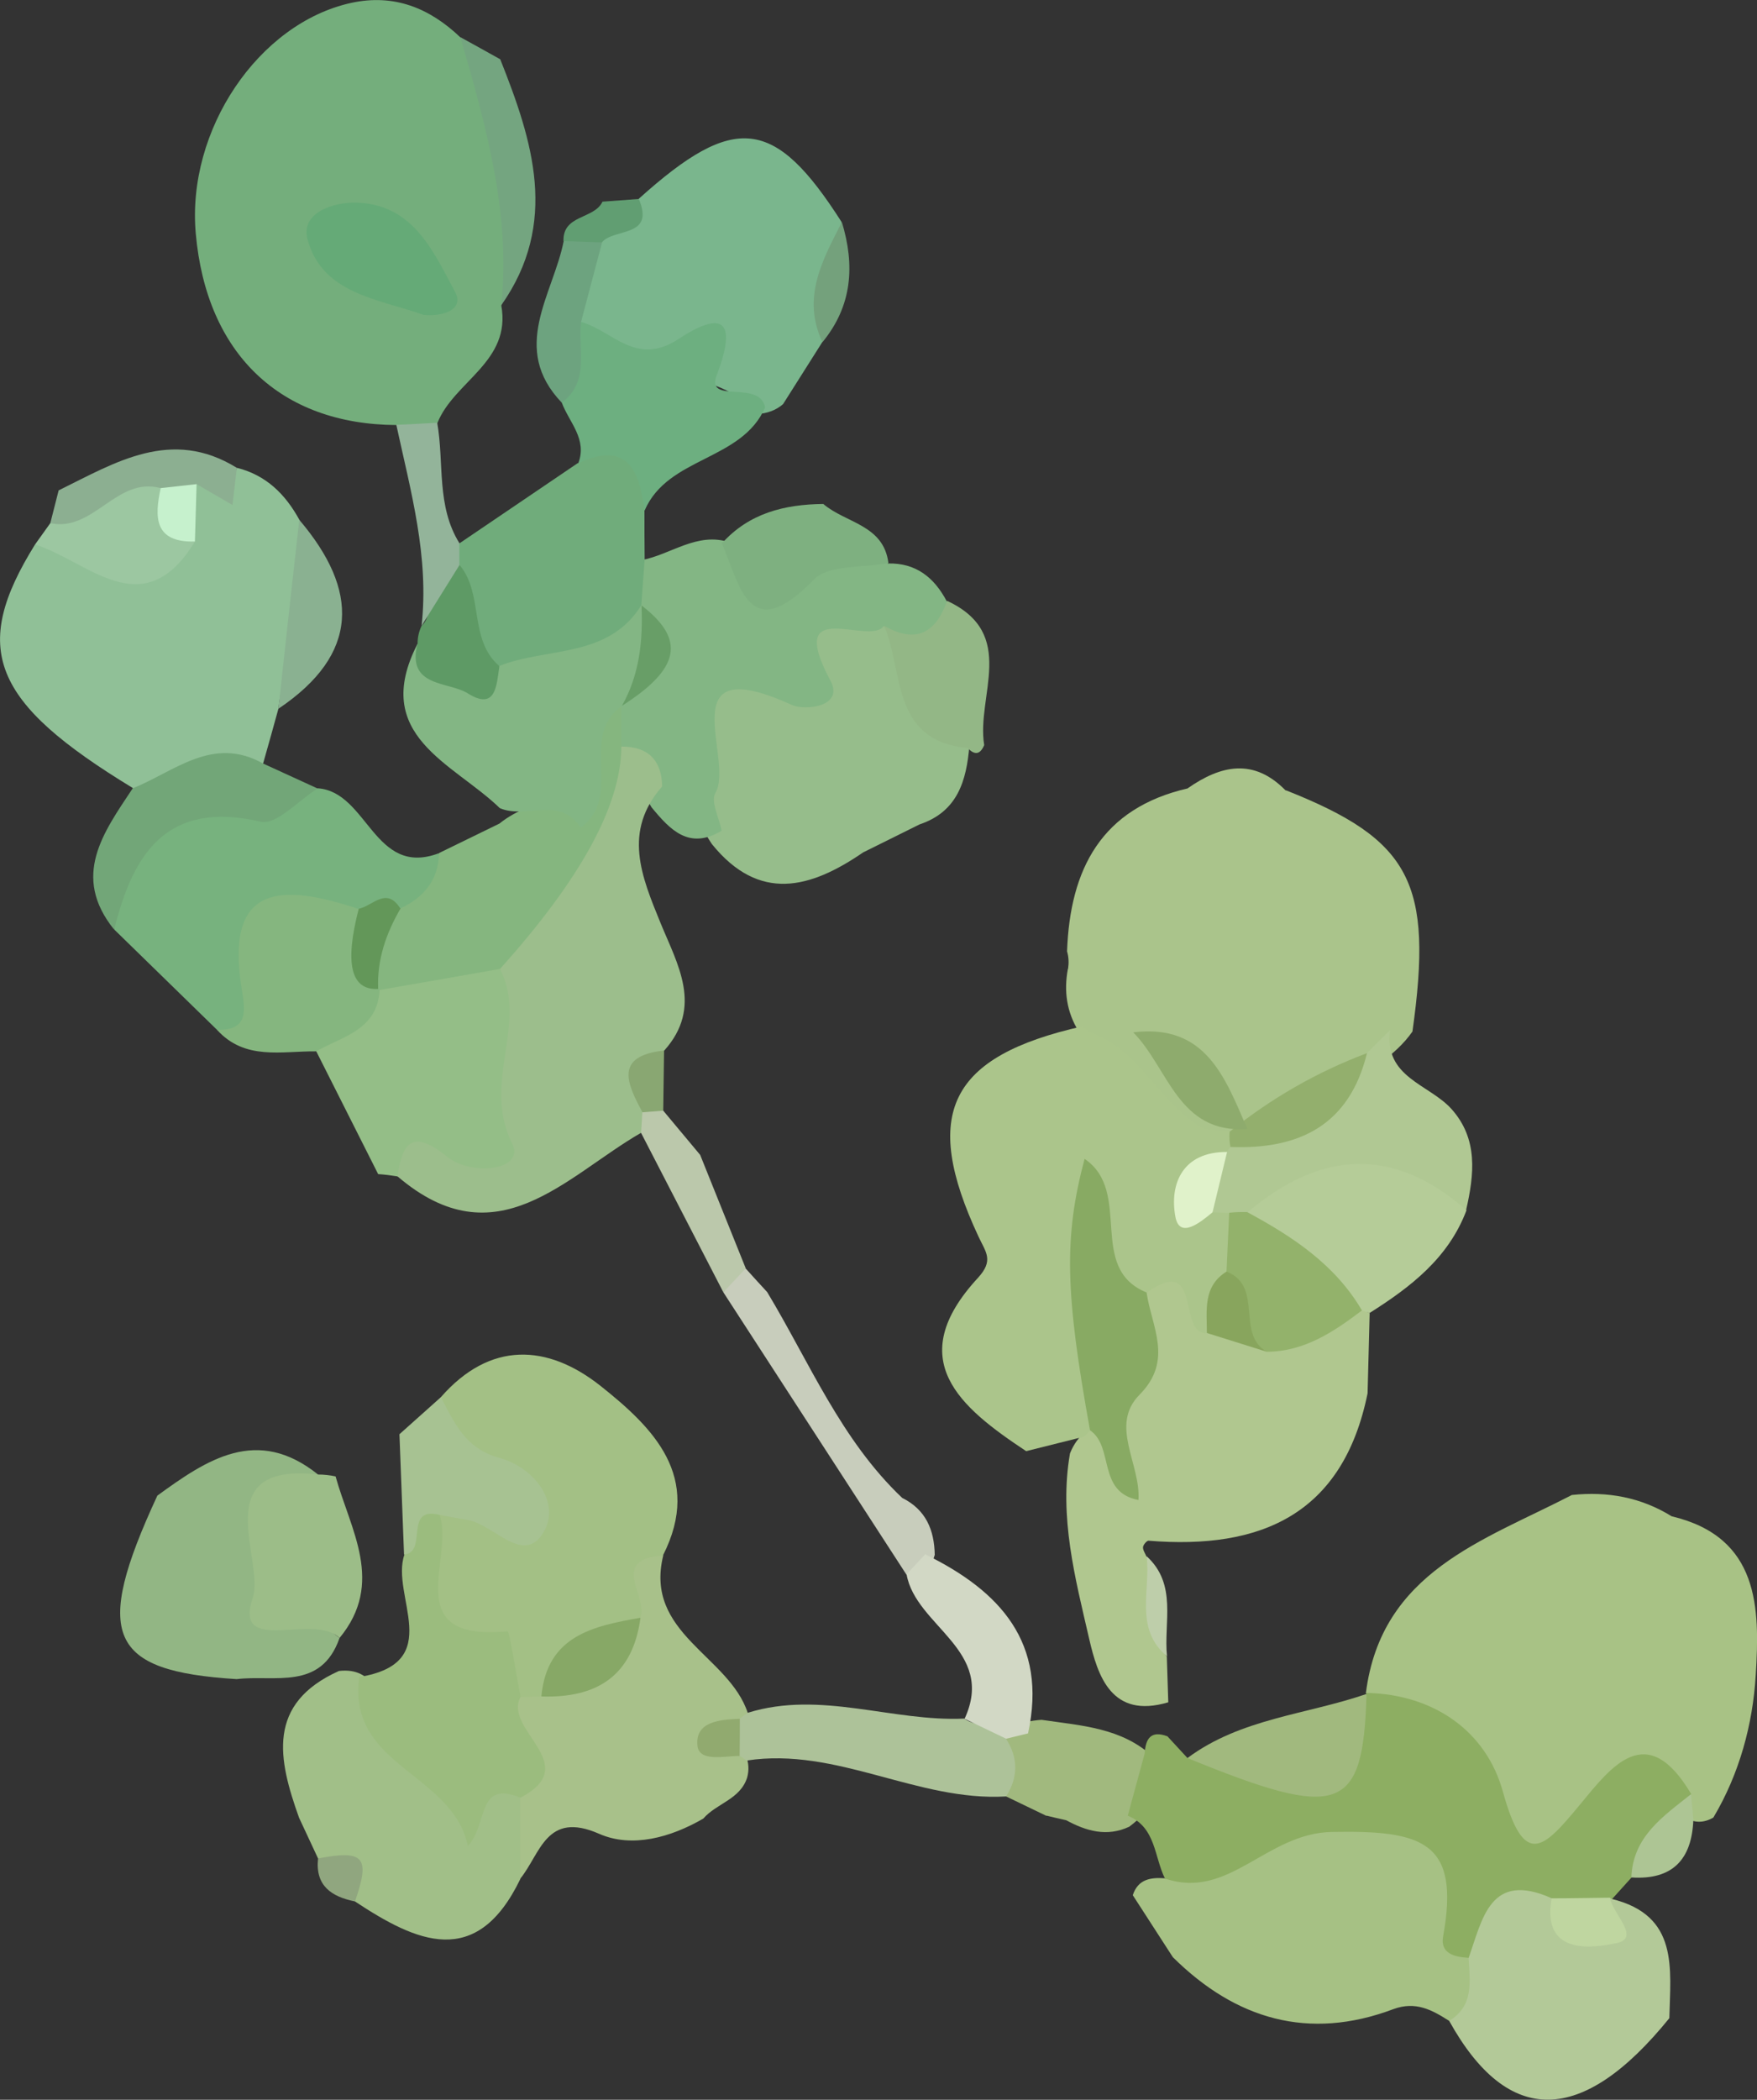 <svg id="_レイヤー_2" data-name="レイヤー 2" xmlns="http://www.w3.org/2000/svg" viewBox="0 0 84.19 100.58"><rect x="0" y="0" width="84.19" height="100.58" fill="#333333" stroke="none"/><defs><style>.cls-32,.cls-50,.cls-57{stroke-width:0}.cls-32{fill:#85b67f}.cls-50{fill:#a1b97e}.cls-57{fill:#83b684}</style></defs><g id="_レイヤー_1-2" data-name="レイヤー 1"><path d="M65.45 81.09c.74-5.81 5.64-7.29 9.87-9.48 1.71-.18 3.31.11 4.78 1.02 4.21 1 4.23 4.39 4.03 7.6-.14 2.36-.78 4.73-2.03 6.83-.46.27-.92.27-1.37-.01-1.98-2.12-3.32-.5-4.76.79-2.17 1.94-4.03 2.01-4.94-1.14-.85-2.96-3.88-3.59-5.59-5.61z" stroke-width="0" fill="#a8c285"/><path d="M51.18 46.4c.04-.28.03-.56-.05-.83.14-3.93 1.64-6.86 5.8-7.81h-.02c1.59-1.11 3.16-1.46 4.69.1h.03c5.98 2.37 7.05 4.43 6.05 11.55-.41.59-.94 1.06-1.52 1.49-2.3 1.38-4.47 3-7.05 3.88-.44.03-.87-.02-1.29-.16-1.94-1.22-2.73-3.76-5.15-4.43-.37-.21-.69-.47-.98-.78-.58-.93-.72-1.94-.52-3z" fill="#aac48b" stroke-width="0"/><path d="M11.36 22.41c1.39.35 2.31 1.26 2.98 2.48 1.37 3.21-.68 6.04-1 9.06-.24.87-.48 1.74-.73 2.61-1.96 1.03-3.98 1.73-6.24 1.19-6.78-4.12-7.8-6.67-4.69-11.67 1.45-.57 2.78.02 4.01.6 1.52.72 1.9-.31 2.4-1.28.26-.78.51-1.57 1.04-2.22.63-.58 1.79.38 2.23-.77z" fill="#90c097" stroke-width="0"/><path d="M30.61 9.52c4.59-4.13 6.51-3.91 9.72 1.12-.5 1.88-.8 3.8-.93 5.75-.63.99-1.25 1.98-1.88 2.97-.35.3-.76.44-1.22.47-2.34-2.71-6.74-1.19-8.89-4.31-.51-1.39-.02-2.6.65-3.79.39-1.26 2.16-.93 2.55-2.2z" fill="#7ab68d" stroke-width="0"/><path d="M44.06 39.49c-.9.45-1.8.89-2.7 1.34-2.52 1.73-4.98 2.41-7.25-.4-1.72-2.52-.45-5.14-.22-7.73 3.37.44 4.68-4.86 8.54-3.08 1.72 1.78 2.38 4.26 4.02 6.1-.14 1.67-.56 3.16-2.39 3.77z" fill="#96bd8b" stroke-width="0"/><path class="cls-57" d="M42.36 29.97c-.66 1.02-4.79-1.52-2.57 2.63.68 1.26-1.22 1.45-1.84 1.17-5.93-2.7-2.73 2.62-3.67 4.21-.24.4.18 1.2.3 1.81-1.56.94-2.47-.04-3.36-1.12-.53-.9-1.06-1.8-1.72-2.63-.32-.58-.4-1.19-.29-1.84.12-.41.32-.78.55-1.13.73-1.01 1.28-2.06.75-3.35-.18-.38-.3-.78-.38-1.18-.04-.66.11-1.25.61-1.71 1.41-.26 2.66-1.37 4.23-.85.99.46 1.23 2.49 3.07 1.26 1.35-.91 2.95-1.29 4.51-.25 1.34-.03 2.21.67 2.81 1.8.49 1.17-.17 1.83-1.11 2.19-.9.34-1.45-.33-1.91-1.01z"/><path d="M15.23 37.76c2.4.17 2.69 4.28 5.8 3.11 1.04 1.67 0 2.38-1.36 2.94-.94-.86-1.72.19-2.58.23-2.57-.06-4.82.11-4.4 3.74.16 1.41-.5 2.56-2.29 1.55l-4.92-4.8c.33-5.94.33-5.91 6.42-6.37 1.11-.08 2.25-.03 3.33-.4z" fill="#77b27e" stroke-width="0"/><path d="M31.78 74.51c-.92 3.74 3.15 4.79 4.05 7.54 0 .33-.13.6-.36.82-.31.49.03.84.27 1.22.14.35.16.7.06 1.06-.34 1.05-1.47 1.23-2.1 1.96-1.57.91-3.42 1.42-4.99.73-2.55-1.12-2.81.97-3.79 2.16-1.06-.98-1.07-2.15-.65-3.4-.24-.85 2.38-.42.82-1.98-.78-.78-1-1.98-.59-3.14.24-.39.57-.69.98-.91 1.77-.69 3.92-.97 3.9-3.6.14-1.46-.3-3.49 2.39-2.47z" fill="#a8c18a" stroke-width="0"/><path d="M24.93 86.12v3.89c-2.1 4.34-4.97 3.02-7.92 1.07-.15-1.07-1.05-1.49-1.77-2.06-.3-.65-.61-1.3-.91-1.95-1-2.79-1.58-5.46 1.91-7.03 1.72-.2 1.9 1.36 2.71 2.28 1.53 1.75 2.8 4.25 5.91 2.98.01 0 .17.23.18.35 0 .15-.07.31-.11.47z" fill="#a1bf88" stroke-width="0"/><path d="M19.05 56.35c-.31-.05-.62-.09-.93-.11-.99-1.96-1.98-3.93-2.97-5.89.52-1.7 1.98-2.53 3.24-3.55 1.72-.88 3.46-1.62 5.44-.94 2.98 2.73 1.86 6.51 1.38 9.42-.57 3.51-4.08.41-6.17 1.08z" fill="#94be87" stroke-width="0"/><path class="cls-32" d="M18.19 47.43c-.11 1.91-1.78 2.21-3.04 2.93-1.65-.02-3.41.45-4.75-1.03 1.48.03 1.36-.87 1.19-1.91-.87-5.22 2.02-5.06 5.6-3.88 1.1.94.21 2.32.75 3.38.09.17.17.34.25.51z"/><path d="M15.23 37.76c-.92.57-1.98 1.77-2.73 1.6-4.51-1.04-6.12 1.51-7.03 5.17-2.07-2.57-.51-4.66.89-6.77 2-.8 3.83-2.54 6.24-1.19.87.4 1.74.8 2.62 1.2z" fill="#72a678" stroke-width="0"/><path d="M34.59 26.03c1.3-1.45 3-1.87 4.86-1.89 1.07.92 2.89.99 3.12 2.83-1.21.24-2.86.06-3.57.79-3.13 3.22-3.53.28-4.41-1.73z" fill="#7eb080" stroke-width="0"/><path d="M42.36 29.97c1.5.87 2.47.38 3.02-1.19 3.41 1.58 1.39 4.56 1.78 6.91-.19.45-.45.5-.79.14-3.69-.35-3.06-3.65-4.01-5.87z" fill="#93b786" stroke-width="0"/><path d="M36.76 61.89c2.03 3.37 3.54 7.08 6.47 9.86 1.13.56 1.54 1.53 1.56 2.73-.2.69-.5 1.22-1.36.94-2.92-4.51-5.85-9.01-8.77-13.52.3-.43.41-1.04 1.07-1.14.34.38.68.75 1.03 1.13z" fill="#c8cdbc" stroke-width="0"/><path d="M9.34 25.94c-2.48 4.06-5.09.95-7.66.14.24-.34.49-.68.73-1.02 1.6-.77 2.73-2.51 4.79-2.33 1.43.59 1.05 2.39 2.14 3.21z" fill="#9cc7a1" stroke-width="0"/><path class="cls-50" d="M50.14 86.98c-.64-.31-1.29-.62-1.93-.93-.42-1.18-.77-2.36.38-3.38.43-.17.86-.26 1.32-.29 1.89.28 3.85.37 5.36 1.79.6 1.46-.03 2.48-1.16 3.33-1.07.5-2.06.21-3.02-.31-.31-.07-.63-.14-.94-.22z"/><path d="M7.7 23.38c-2.12-.57-3.21 2.12-5.29 1.68.13-.52.27-1.05.4-1.57 2.72-1.34 5.4-3.02 8.54-1.08l-.21 1.78c-.57-.33-1.15-.67-1.72-1-.52.55-1.09.61-1.72.19z" fill="#8caf91" stroke-width="0"/><path d="M35.73 60.76c-.36.38-.71.76-1.07 1.14-1.31-2.54-2.63-5.09-3.94-7.63-.23-.25-.32-.51-.28-.78.04-.28.1-.42.17-.42.42-.27.81-.21 1.17.13.59.71 1.18 1.41 1.77 2.12.73 1.82 1.46 3.63 2.19 5.45z" fill="#bbc8ab" stroke-width="0"/><path d="M39.41 16.39c-1.01-2.13 0-3.93.93-5.75.63 2.07.5 4.01-.93 5.75z" fill="#74a17c" stroke-width="0"/><path d="M15.24 89.02c2.21-.42 2.51-.07 1.77 2.06-1.13-.23-1.91-.75-1.77-2.06z" fill="#90a67f" stroke-width="0"/><path d="M27 11.55c-.04-1.28 1.47-1.04 1.87-1.89.58-.04 1.16-.09 1.74-.13.79 1.87-1.19 1.38-1.77 2.08-.63.53-1.25.53-1.84-.06z" fill="#619e72" stroke-width="0"/><path d="M31.78 74.51c-2.64.16-.68 2.01-1.1 2.98-1.38 1.51-3.32 2.32-4.75 3.77-.33 0-.67.02-1 .03-2.92-2.2-6.39-4.14-4.18-8.79 1.02-1.02 2.33-.09 3.53-.5-.94-1.8-4.1-2.19-3.16-5.07 2.37-2.71 5.12-2.55 7.65-.55 2.52 2 4.91 4.35 3 8.12z" fill="#a3c085" stroke-width="0"/><path d="M30.78 53.27l-.06.99c-3.64 2.1-6.93 6.14-11.67 2.09.24-1.72.77-2.23 2.38-.94 1.18.95 3.76.65 3.11-.64-1.47-2.93.78-5.72-.58-8.36-.42-.55-.68-1.46-.13-1.68 4.07-1.65 4.5-5.64 5.95-8.97 1.27 0 1.92.64 1.95 1.91-1.9 2.16-.99 4.31-.08 6.54.81 1.98 2.05 4.02.18 6.11-1.09.72-.87 1.91-1.04 2.95z" fill="#9cbe8c" stroke-width="0"/><path d="M16.27 78.46c-.89 2.54-3.11 1.75-4.93 1.97-6.15-.38-6.9-2.1-3.8-8.79 2.38-1.73 4.78-3.35 7.7-1.01-1.94 2.91-2.02 5.57 1.03 7.83z" fill="#92b684" stroke-width="0"/><path d="M48.2 83.28c.6.92.59 1.85.01 2.77-4.26.25-8.11-2.38-12.43-1.72l-.34-.23c-.44-.6-.44-1.19.01-1.78l.39-.28c3.49-1.08 6.91.44 10.37.28.59.47 1.58.1 1.98.95z" fill="#adc299" stroke-width="0"/><path d="M16.27 78.46c-1.25-1.23-5.1.88-4.16-1.92.6-1.78-2.26-6.52 3.13-5.91.28 0 .56.03.84.09.71 2.56 2.37 5.1.19 7.74z" fill="#9cbd88" stroke-width="0"/><path d="M21.13 66.93c.65 1.23 1.16 2.45 2.79 2.9 1.66.45 2.94 2.11 2.15 3.52-.95 1.69-2.38-.31-3.64-.54-.46-.08-.92-.16-1.38-.25-.98.26-.04 2.24-1.69 1.9-.07-1.92-.15-3.84-.22-5.76l1.98-1.77z" fill="#a7c292" stroke-width="0"/><path d="M48.2 83.28c-.66-.32-1.32-.63-1.98-.95 1.52-3.29-2.34-4.42-2.78-6.92.3-.32.6-.64.89-.96 3.58 1.75 5.88 4.23 4.93 8.58-.36.09-.71.17-1.07.26z" fill="#d2d8c5" stroke-width="0"/><path d="M55.82 89.98c-.52-1.05-.43-2.45-1.78-3.01.27-.99.54-1.98.81-2.98.04-.7.29-1.12 1.09-.82.32.35.64.69.96 1.04 3.21-.04 7.05 1.68 8.58-3.07l-.03-.05c3.28.06 5.77 1.86 6.56 4.72 1.03 3.73 1.95 2.74 3.69.64 1.52-1.84 3.21-4.11 5.34-.51-.69 1.52-1.51 2.95-2.86 3.99-.31.34-.62.69-.93 1.03-.15.15-.3.3-.45.46-.79.42-1.65.39-2.5.35-2.03-.19-2.63 1.99-4.21 2.55-.86.06-1.51-.18-1.84-1.09-1.64-4.49-3.5-5.34-7.9-3.2-1.67.81-3.02 1.89-4.51-.05z" fill="#8dae62" stroke-width="0"/><path d="M65.63 62.9c-.03 1.28-.07 2.56-.1 3.84-1.18 5.8-5.11 7.5-10.5 7.06-.08 0-.25.19-.26.31-.01.14.1.29.16.44 1.16 1.43-.22 3.38.98 4.8l.07 2.19c-2.72.81-3.38-1.26-3.79-3.04-.67-2.9-1.45-5.84-.92-8.88.17-.44.44-.8.79-1.1.5-.48 1.23.84 1.26.16.11-2.38 1.04-4.62 1.04-7 1.82-2.4 2.85-.58 3.97.74.73.68 1.55 1.16 2.6 1.11 1.44-.05 2.69-.99 4.15-.92.19.1.37.2.56.29z" fill="#b0c78f" stroke-width="0"/><path class="cls-50" d="M65.48 81.14c-.16 5.68-1.26 6.07-8.58 3.07 2.55-1.9 5.71-2.08 8.58-3.07z"/><path d="M55.92 79.34c-1.59-1.34-.77-3.18-.98-4.8 1.49 1.36.81 3.17.98 4.8z" fill="#beceaa" stroke-width="0"/><path d="M24.02 14.63c.49 2.7-2.26 3.63-3.06 5.63-.63.6-1.28.59-1.96.1-5.57-.03-9.11-3.41-9.62-9.18-.44-4.95 3-10.06 7.44-11.04 2.06-.45 3.76.24 5.24 1.65 2.51 4 3.67 8.2 1.96 12.85z" fill="#74ae7c" stroke-width="0"/><path class="cls-32" d="M29.77 35.76q0 4.19-5.81 10.65c-1.92.34-3.85.68-5.77 1.01l-.07-.06c-1.16-1.7-.46-2.89 1.07-3.85 1.13-.53 1.82-1.36 1.85-2.65.96-.47 1.93-.94 2.89-1.41.84-.68 1.88-.97 2.84-1.39 1.49-1.06.2-4.1 3-4.23v1.92z"/><path class="cls-57" d="M29.77 33.84c-2.05 1.46.12 4.34-1.95 5.8-.99-1.53-2.63-.39-3.87-.93-2.24-2.17-6.21-3.46-3.94-7.88 1.09 1.31 2.27 1.01 3.48.19 2.44-.6 4.82-1.41 7.25-2.02 1.09 1.88.79 3.49-.94 4.82l-.03.03z"/><path d="M24.02 14.63c.46-4.45-.75-8.65-1.96-12.85.64.35 1.28.71 1.91 1.06 1.56 3.92 2.82 7.84.05 11.78z" fill="#74a580" stroke-width="0"/><path d="M13.34 33.95c.33-3.02.66-6.04 1-9.05 2.87 3.37 2.9 6.43-1 9.05z" fill="#8ab191" stroke-width="0"/><path d="M23.93 31.91c-.14.89-.15 2.16-1.52 1.3-.93-.58-2.95-.28-2.4-2.39 0-.29.06-.57.19-.84.95-.85-.54-3.21 1.92-3.13 2.35 1.06 1.38 3.31 1.8 5.06z" fill="#5e9a65" stroke-width="0"/><path d="M22.02 27.06c-.61.97-1.21 1.95-1.82 2.92.37-3.31-.52-6.45-1.21-9.63.65-.03 1.31-.06 1.96-.1.34 1.93-.05 3.99 1.07 5.78.22.23.3.46.22.68-.08.23-.15.34-.23.34z" fill="#93b49a" stroke-width="0"/><path d="M78.17 89.93c.07-1.96 1.53-2.93 2.86-3.99.04.4.07.81.11 1.22-.07 1.91-1 2.9-2.97 2.77z" fill="#adc594" stroke-width="0"/><path d="M51.93 68.82l-2.76.69c-3.17-2.1-5.93-4.38-2.31-8.3.77-.84.38-1.22.03-1.97-2.77-5.92-1.4-8.64 4.98-10.08l.34.28c2.43.83 3.34 3.45 5.47 4.63.42.04.84.09 1.26.13.09.19.18.37.27.56-.08.42-.24.79-.49 1.12-.4.59-.91 1.17 0 1.79.34.23.58.53.75.89.28.83.23 1.66.02 2.49-.3 1.08-.73 2.08-1.64 2.81-1.47.11-.21-3.86-2.89-1.95-2.39.66-1.85-1.74-2.9-3.11.6 3.55 1.78 6.63.19 9.71l-.3.3z" fill="#abc58b" stroke-width="0"/><path d="M58.9 58.1l-.81-.03c-1.09-1.28.14-2.01.7-2.9l.17-.23c2.3-1.32 5-2.06 6.53-4.49.37-.37.75-.74 1.12-1.11-.31 2.27 1.87 2.59 2.94 3.78 1.29 1.44 1.09 3.14.7 4.85-3.45-.97-6.78.39-10.18.52-.44.02-.84-.11-1.18-.39z" fill="#b0c893" stroke-width="0"/><path d="M65.5 50.45c-.84 3.44-3.24 4.62-6.54 4.49-.05-.24-.06-.49-.04-.73 1.99-1.6 4.18-2.86 6.57-3.76z" fill="#93af6d" stroke-width="0"/><path d="M59.77 54.08c-3.33.24-3.78-2.93-5.47-4.63 3.49-.43 4.41 2.19 5.47 4.63z" fill="#8eab6d" stroke-width="0"/><path d="M7.7 23.38c.57-.06 1.15-.13 1.72-.19-.03.92-.05 1.84-.08 2.75-1.96.05-1.94-1.17-1.64-2.56z" fill="#c6f1cd" stroke-width="0"/><path d="M36.67 19.5c-1.12 2.59-4.66 2.36-5.78 4.95-1.15-.63-2.08-1.56-3.18-2.26.44-1.16-.44-1.96-.79-2.9.06-1.35-.37-2.81.92-3.87 1.52.42 2.63 2.16 4.67.82 2.02-1.33 2.88-1.01 1.83 1.74-.53 1.4 2.02.2 2.32 1.51z" fill="#6daf80" stroke-width="0"/><path d="M27.84 15.42c-.15 1.33.44 2.83-.92 3.87-2.5-2.61-.42-5.17.09-7.74l1.84.06c-.34 1.27-.67 2.55-1.01 3.82z" fill="#6da37f" stroke-width="0"/><path d="M55.82 89.98c3.07 1.05 4.84-2.17 8-2.23 4.34-.08 6.16.45 5.33 5-.15.83.55.99 1.22 1.03.84 1.36 1.32 2.61-.93 3.02-.82-.52-1.6-.96-2.68-.56-4.05 1.52-7.55.49-10.56-2.49l-1.92-2.97c.25-.77.86-.86 1.54-.81z" fill="#a6c184" stroke-width="0"/><path d="M69.44 96.8c1.2-.73.99-1.89.93-3.01.67-1.87 1.02-4.19 3.99-2.86.94 1.23 1.87 1.42 2.78-.03l.09.06c3.23.79 2.81 3.34 2.76 5.71-4.18 5.16-7.73 5.21-10.55.13z" fill="#b3c998" stroke-width="0"/><path d="M27.7 22.19c2.38-1.1 2.94.36 3.18 2.26 0 .78 0 1.56.01 2.33-.05.74-.11 1.48-.16 2.21-1.59 2.56-4.52 2-6.81 2.91-1.48-1.28-.72-3.45-1.91-4.85v-1.02l5.68-3.85z" fill="#70ac7b" stroke-width="0"/><path d="M29.8 33.81c.85-1.5 1.01-3.13.94-4.81 2.13 1.64 1.85 3.03-.94 4.81z" fill="#689e67" stroke-width="0"/><path d="M19.19 43.52c-.69 1.19-1.13 2.45-1.07 3.85q-1.96.11-.93-3.84c.67-.13 1.33-1.09 2 0z" fill="#639759" stroke-width="0"/><path d="M19.37 74.46c1.15-.11-.05-2.32 1.69-1.9.74 2.02-1.99 6.09 3.26 5.58.1 0 .41 2.05.62 3.14-.84 1.61 3.04 3.23 0 4.83-2.1-.86-1.54 1.24-2.52 2.32-.72-3.51-5.78-3.8-5.21-8.1 4.19-.68 1.48-3.9 2.17-5.87z" fill="#9bbc7e" stroke-width="0"/><path d="M25.94 81.26c.27-2.92 2.49-3.37 4.75-3.77-.37 2.79-2.1 3.86-4.75 3.77z" fill="#87a866" stroke-width="0"/><path d="M35.45 82.33c0 .59 0 1.19-.01 1.78-.74 0-1.94.3-2.02-.49-.12-1.17 1.08-1.25 2.03-1.29z" fill="#91aa6f" stroke-width="0"/><path d="M59.78 58.07c3.47-2.94 6.96-3.2 10.49-.1-.86 2.29-2.68 3.68-4.64 4.92l-.37-.12c-2.21-1.12-4.75-1.86-5.48-4.7z" fill="#b5cc98" stroke-width="0"/><path d="M30.78 53.27c-.73-1.36-1.37-2.69 1.04-2.95-.01.96-.03 1.92-.04 2.88-.33.03-.66.05-.99.08z" fill="#89a772" stroke-width="0"/><path d="M77.14 90.9c.13.78 1.52 1.94.3 2.18-.88.17-3.61.73-3.09-2.15.93 0 1.86-.02 2.78-.03z" fill="#bfd6a0" stroke-width="0"/><path d="M52.23 68.51c-1.19-6.56-1.26-9.25-.26-13 2.33 1.58.09 5.23 2.97 6.4.24 1.65 1.3 3.25-.34 4.9-1.45 1.47.07 3.32-.05 5.04-1.99-.38-1.15-2.54-2.32-3.34z" fill="#88aa63" stroke-width="0"/><path d="M59.78 58.07c2.17 1.17 4.2 2.51 5.48 4.7-1.36 1.03-2.76 1.97-4.56 1.98-1.66-.77-2.23-2.09-1.93-3.84.04-.94.09-1.88.13-2.82.29-.03.58-.04.88-.03z" fill="#93b26b" stroke-width="0"/><path d="M58.77 60.91c1.8.7.43 2.99 1.93 3.84l-2.87-.9c0-1.08-.2-2.23.94-2.94z" fill="#88a55d" stroke-width="0"/><path d="M20.26 15.07c-2.16-.76-4.84-1-5.53-3.63-.32-1.22 1.2-1.78 2.4-1.73 2.69.1 3.65 2.37 4.67 4.26.48.89-.63 1.21-1.54 1.11z" fill="#65aa77" stroke-width="0"/><path d="M58.8 55.17c-.23.97-.47 1.93-.7 2.9-.58.48-1.58 1.3-1.78.21-.29-1.57.35-3.12 2.48-3.1z" fill="#e0f2ca" stroke-width="0"/></g></svg>